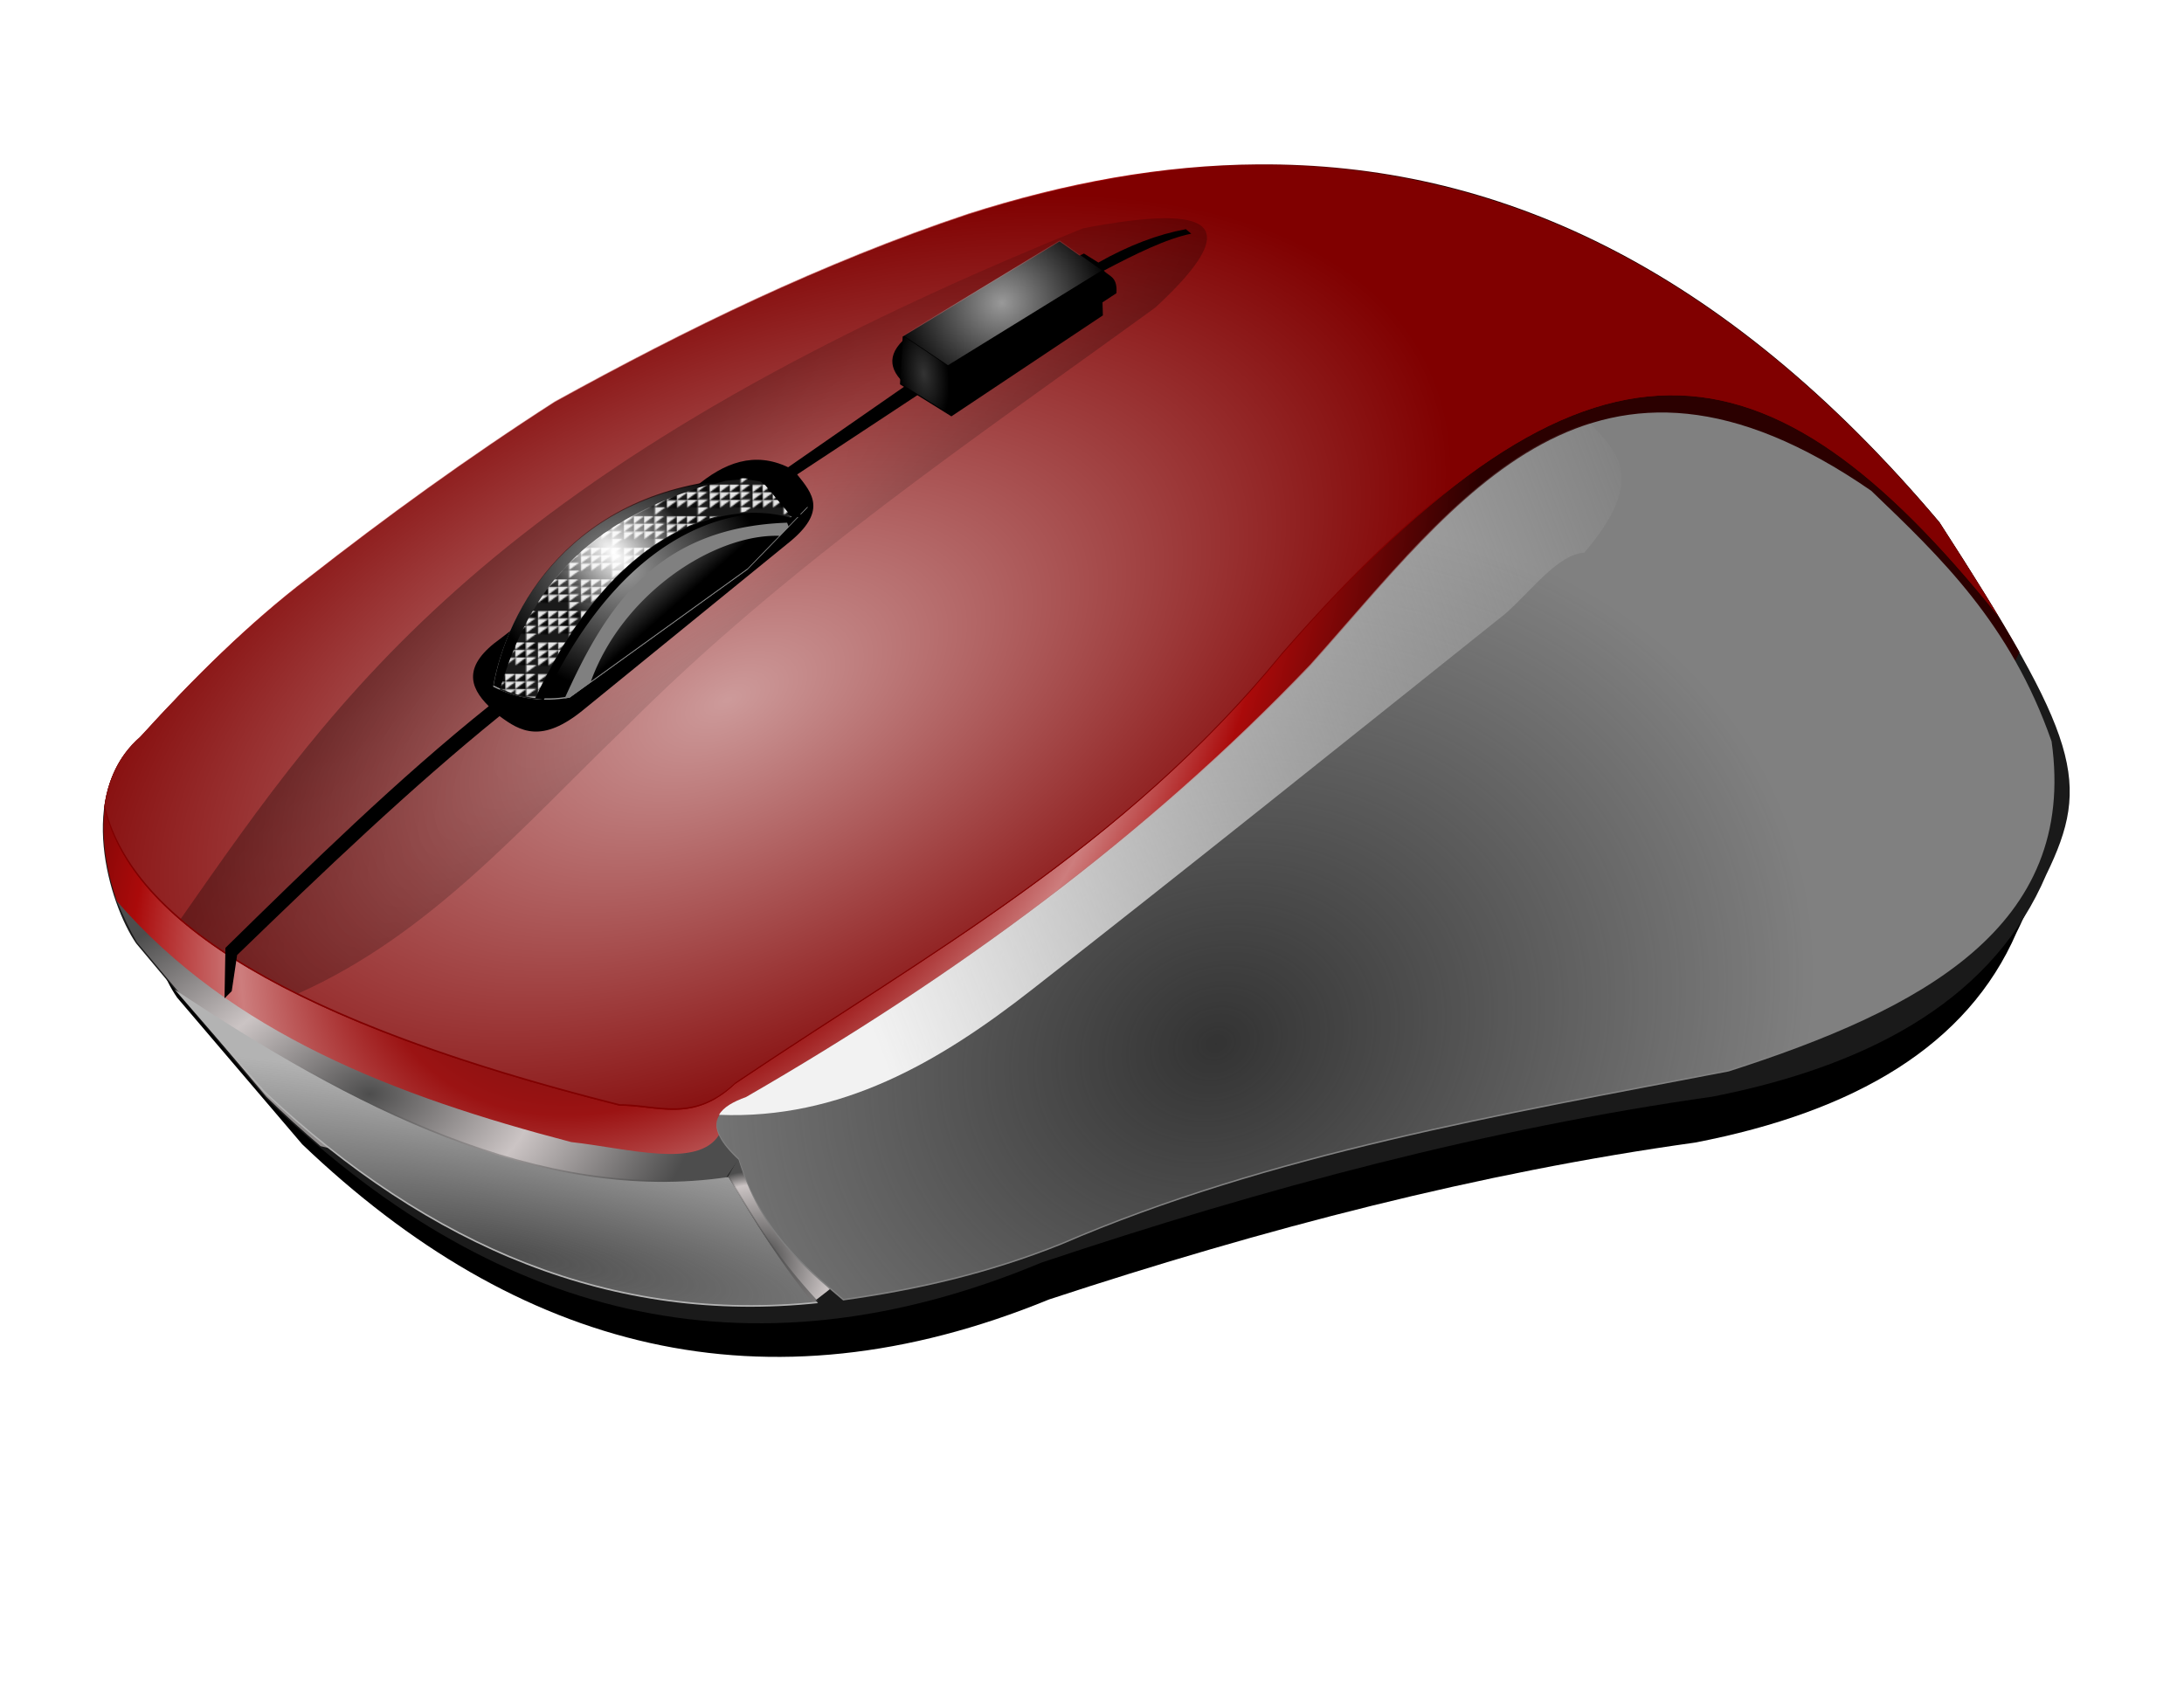 <svg xmlns="http://www.w3.org/2000/svg" xmlns:xlink="http://www.w3.org/1999/xlink" viewBox="0 0 900 700"><defs><radialGradient id="i" gradientUnits="userSpaceOnUse" cy="2189.4" cx="-98.564" gradientTransform="matrix(.843 -.359 .297 .699 -647.47 567.04)" r="529.9"><stop offset="0" stop-color="#333"/><stop offset="1" stop-color="#333" stop-opacity="0"/></radialGradient><radialGradient id="r" gradientUnits="userSpaceOnUse" cy="1602.8" cx="-311.23" gradientTransform="matrix(.991 -.137 .293 2.119 -473.01 -1836.8)" r="19.484"><stop offset="0" stop-color="#333"/><stop offset="1" stop-color="#333" stop-opacity="0"/></radialGradient><radialGradient id="q" gradientUnits="userSpaceOnUse" cy="1703.8" cx="-512.74" gradientTransform="matrix(.338 -.343 .609 .601 -1421.7 544.34)" r="115.58"><stop offset="0" stop-color="#fff"/><stop offset="1" stop-color="#fff" stop-opacity="0"/></radialGradient><radialGradient id="n" gradientUnits="userSpaceOnUse" cy="1545.8" cx="-249.67" gradientTransform="matrix(1.092 -.196 .18 1.003 -255.8 -53.565)" r="78.609"><stop offset="0" stop-color="#999"/><stop offset="1" stop-color="#999" stop-opacity="0"/></radialGradient><radialGradient id="m" gradientUnits="userSpaceOnUse" cy="1760.6" cx="-550.29" gradientTransform="matrix(.87 .243 -.212 .76 302.34 552.89)" r="124.64"><stop offset="0" stop-opacity="0"/><stop offset="1"/></radialGradient><radialGradient id="e" gradientUnits="userSpaceOnUse" cy="2212.1" cx="-751.34" gradientTransform="matrix(1 0 0 .664 0 703.99)" r="261.34"><stop offset="0" stop-color="#4d4d4d"/><stop offset=".5" stop-color="#cbc4c4"/><stop offset="1" stop-color="#4d4d4d"/></radialGradient><radialGradient id="f" gradientUnits="userSpaceOnUse" cy="2282.7" cx="-446.31" gradientTransform="matrix(.938 -.634 .85 1.259 -1957.7 -856.88)" r="46.429"><stop offset="0" stop-color="#4d4d4d"/><stop offset=".839" stop-color="#cbc4c4"/><stop offset="1" stop-color="#4d4d4d"/></radialGradient><radialGradient id="g" gradientUnits="userSpaceOnUse" cy="1972.9" cx="-487.73" gradientTransform="matrix(.649 -.76 .49 .418 -1137 707.12)" r="759.21"><stop offset="0" stop-color="#2b0000"/><stop offset=".436" stop-color="#9b1313"/><stop offset=".594" stop-color="#cd7d7d"/><stop offset=".738" stop-color="#aa0a0a"/><stop offset="1" stop-color="#2b0000"/></radialGradient><radialGradient id="h" gradientUnits="userSpaceOnUse" cy="2385.4" cx="-648.96" gradientTransform="matrix(2.598 .449 -.084 .486 1237.3 1430.6)" r="254.77"><stop offset="0" stop-color="#4d4d4d"/><stop offset="1" stop-color="#4d4d4d" stop-opacity="0"/></radialGradient><radialGradient id="l" gradientUnits="userSpaceOnUse" cy="1866.4" cx="-472.87" gradientTransform="matrix(1.191 -1.149 .244 .253 -340.94 714.81)" r="409.06"><stop offset="0" stop-opacity="0"/><stop offset="1"/></radialGradient><radialGradient id="k" gradientUnits="userSpaceOnUse" cy="1903.5" cx="-464.52" gradientTransform="matrix(.997 -.475 .256 .538 -491.73 615.9)" r="558.14"><stop offset="0" stop-color="#fff"/><stop offset="1" stop-color="#fff" stop-opacity="0"/></radialGradient><linearGradient id="j" y2="1824.1" gradientUnits="userSpaceOnUse" x2="315.17" y1="2082.7" x1="-367.7"><stop offset="0" stop-color="#f2f2f2"/><stop offset="1" stop-color="#f2f2f2" stop-opacity="0"/></linearGradient><linearGradient id="b"><stop offset="0"/><stop offset="1" stop-opacity="0"/></linearGradient><linearGradient id="o" y2="1756.6" gradientUnits="userSpaceOnUse" x2="-520" gradientTransform="translate(-10.102 -16.162)" y1="1792.4" x1="-488.57"><stop offset="0"/><stop offset="1" stop-opacity="0"/></linearGradient><linearGradient id="c" y2="1692.4" xlink:href="#b" gradientUnits="userSpaceOnUse" x2="-1157.1" y1="1670.2" x1="-1126.4"/><pattern id="a" width="33.205" patternUnits="userSpaceOnUse" patternTransform="translate(-1151.6 1706.1)" height="24.465"><path fill="url(#c)" d="M-1162.9 1670.2h35.714v26.429h-35.714z" transform="matrix(.23 0 0 -.23 283.5 389.77)"/><path d="M-1162.9 1670.2c35.828 26.705 0 .774 35.714 26.428h-35.714z" fill="#e6e6e6" transform="matrix(.23 0 0 -.23 283.5 389.77)"/><path fill="url(#c)" d="M-1162.9 1670.2h35.714v26.429h-35.714z" transform="matrix(.23 0 0 -.23 291.89 395.66)"/><path d="M-1162.9 1670.2c35.828 26.705 0 .774 35.714 26.428h-35.714z" fill="#e6e6e6" transform="matrix(.23 0 0 -.23 291.89 395.66)"/><path fill="url(#c)" d="M-1162.9 1670.2h35.714v26.429h-35.714z" transform="matrix(.23 0 0 -.23 291.83 389.77)"/><path d="M-1162.9 1670.2c35.828 26.705 0 .774 35.714 26.428h-35.714z" fill="#e6e6e6" transform="matrix(.23 0 0 -.23 291.83 389.77)"/><path fill="url(#c)" d="M-1162.9 1670.2h35.714v26.429h-35.714z" transform="matrix(.23 0 0 -.23 275.28 390.19)"/><path d="M-1162.9 1670.2c35.828 26.705 0 .774 35.714 26.428h-35.714z" fill="#e6e6e6" transform="matrix(.23 0 0 -.23 275.28 390.19)"/><path fill="url(#c)" d="M-1162.9 1670.2h35.714v26.429h-35.714z" transform="matrix(.23 0 0 -.23 283.5 396.08)"/><path d="M-1162.9 1670.2c35.828 26.705 0 .774 35.714 26.428h-35.714z" fill="#e6e6e6" transform="matrix(.23 0 0 -.23 283.5 396.08)"/><path fill="url(#c)" d="M-1162.9 1670.2h35.714v26.429h-35.714z" transform="matrix(.23 0 0 -.23 291.89 401.98)"/><path d="M-1162.9 1670.2c35.828 26.705 0 .774 35.714 26.428h-35.714z" fill="#e6e6e6" transform="matrix(.23 0 0 -.23 291.89 401.98)"/><path fill="url(#c)" d="M-1162.9 1670.2h35.714v26.429h-35.714z" transform="matrix(.23 0 0 -.23 267.14 390.49)"/><path d="M-1162.9 1670.2c35.828 26.705 0 .774 35.714 26.428h-35.714z" fill="#e6e6e6" transform="matrix(.23 0 0 -.23 267.14 390.49)"/><g><path fill="url(#c)" d="M-1162.9 1670.2h35.714v26.429h-35.714z" transform="matrix(.23 0 0 -.23 275.54 396.38)"/><path d="M-1162.9 1670.2c35.828 26.705 0 .774 35.714 26.428h-35.714z" fill="#e6e6e6" transform="matrix(.23 0 0 -.23 275.54 396.38)"/></g><g><path fill="url(#c)" d="M-1162.9 1670.2h35.714v26.429h-35.714z" transform="matrix(.23 0 0 -.23 283.75 402.27)"/><path d="M-1162.9 1670.2c35.828 26.705 0 .774 35.714 26.428h-35.714z" fill="#e6e6e6" transform="matrix(.23 0 0 -.23 283.75 402.27)"/></g><g><path fill="url(#c)" d="M-1162.9 1670.2h35.714v26.429h-35.714z" transform="matrix(.23 0 0 -.23 292.14 408.16)"/><path d="M-1162.9 1670.2c35.828 26.705 0 .774 35.714 26.428h-35.714z" fill="#e6e6e6" transform="matrix(.23 0 0 -.23 292.14 408.16)"/></g><g><path fill="url(#c)" d="M-1162.9 1670.2h35.714v26.429h-35.714z" transform="matrix(.23 0 0 -.23 267.33 396.63)"/><path d="M-1162.9 1670.2c35.828 26.705 0 .774 35.714 26.428h-35.714z" fill="#e6e6e6" transform="matrix(.23 0 0 -.23 267.33 396.63)"/></g><g><path fill="url(#c)" d="M-1162.9 1670.2h35.714v26.429h-35.714z" transform="matrix(.23 0 0 -.23 275.54 402.52)"/><path d="M-1162.9 1670.2c35.828 26.705 0 .774 35.714 26.428h-35.714z" fill="#e6e6e6" transform="matrix(.23 0 0 -.23 275.54 402.52)"/></g><g><path fill="url(#c)" d="M-1162.9 1670.2h35.714v26.429h-35.714z" transform="matrix(.23 0 0 -.23 267.58 402.69)"/><path d="M-1162.9 1670.2c35.828 26.705 0 .774 35.714 26.428h-35.714z" fill="#e6e6e6" transform="matrix(.23 0 0 -.23 267.58 402.69)"/></g></pattern><pattern id="p" xlink:href="#a" patternTransform="translate(-1161.7 1689.9)"/><filter id="d" color-interpolation-filters="sRGB"><feGaussianBlur stdDeviation="34.635"/></filter></defs><path d="M-210 2333.8c177.14-59.334 354.29-106.32 531.43-131.43 131.65-25.902 224.02-81.272 264.29-175.71 35.835-73.495 26.319-107.29-84.286-278.57-241.99-286.87-501.4-329.91-770-244.29-115.65 38.526-222.86 91.104-327.14 148.57-69.382 44.595-133.94 91.602-195.71 140-46.423 35.494-90.231 78.83-132.86 125.71-50.829 43.785-24.33 131.59-2.857 162.86l102.86 122.86c177.46 172.57 379.71 227.8 614.29 130z" transform="matrix(.501 0 0 .492 537.497 -612.65)" filter="url(#d)"/><path d="M429.212 520.37c92.163-30.87 184.33-55.317 276.493-68.38 68.495-13.477 116.553-42.285 137.505-91.42 18.644-38.237 13.693-55.82-43.853-144.934C673.455 66.384 538.49 43.991 398.742 88.537c-60.17 20.044-115.95 47.4-170.205 77.298-36.098 23.202-69.686 47.659-101.824 72.84-24.153 18.466-46.945 41.013-69.124 65.404-26.445 22.78-12.659 68.463-1.487 84.732l53.516 63.922c92.33 89.785 197.556 118.52 319.603 67.636z" fill="#1a1a1a"/><path d="M-920 1922.4l-32.688 93.875c.38 1.148.761 2.285 1.156 3.406.025.071.038.148.063.219 4.653 10.83 9.522 21.67 15.75 32.5l.093.094 102.78 122.75c14.12 13.729 28.376 26.712 42.812 38.937l238.59 55.344 78.594-24.281 42.86-62.8-112.84-94.3-377.16-165.7z" fill="url(#e)" transform="translate(542.93 -678.98) scale(.52)"/><path d="M71.993 407.833l37.036 42.692c68.308 64.13 143.78 95.482 228.07 86.575-16.786-17.98-25.453-32.56-36.839-51.993-77.97 11.614-155.61-29.044-228.268-77.272z" fill="#b3b3b3"/><path d="M-467.14 2238.1l15.714-27.143 77.143 107.14-25.714 20c-22.381-27.012-44.762-61.588-67.143-100z" fill="url(#f)" transform="translate(542.93 -678.98) scale(.52)"/><path d="M-46.719 1436c-75.907.468-152.8 14.467-230.44 39.219-115.65 38.525-222.84 91.095-327.12 148.56-69.382 44.595-133.94 91.602-195.72 140-46.423 35.494-90.218 78.835-132.84 125.72-38.224 32.927-32.714 90.738-18.5 130.69 90.71 104.55 220.53 154.33 359.91 190.75 45.217 5.036 100.42 21.281 117.16-5.719 310.5-2.153 683.47-247.23 1025.7-372.84l4.906-9.812c-15.74-27.935-36.61-61.421-63.5-103.06-172.04-203.9-352.87-284.7-539.56-283.5z" fill="url(#g)" transform="translate(542.93 -678.98) scale(.52)"/><path d="M518.623 68.142c-39.493.244-79.499 7.527-119.893 20.405-60.17 20.044-115.94 47.395-170.194 77.293-36.098 23.202-69.687 47.658-101.83 72.839-24.152 18.467-46.938 41.016-69.113 65.41-8.834 7.61-13.181 17.78-14.633 28.55 11.16 47.384 76.928 88.947 212.336 123.077 15.531-.044 30.205 7.511 47.557-8.926 80.28-54.057 159.757-96.897 225.219-176.895 127.161-145.798 200.313-134.123 295.259-16.112-6.701-11.082-14.63-23.673-23.99-38.137-89.51-106.085-183.592-148.124-280.723-147.5z" fill="maroon"/><path d="M307.316 452.733c85.706-49.479 164.752-107.126 232.643-178.352 60.956-68.313 116.595-151.245 231.15-72.11 28.596 27.432 57.325 54.623 74.327 103.311 10.786 76.502-53.625 110.503-133.04 136.017-93.953 18.075-188.706 34.148-275.005 71.351-29.978 12.063-59.957 18.887-89.935 23.041-16.896-14.272-33.937-28.254-43.11-57.974-15.311-14.246-9.263-20.864 2.974-25.271z" fill="gray"/><path d="M-905.16 2088.9l71.184 82.056c131.29 123.26 276.35 183.52 438.36 166.4-32.263-34.558-48.921-62.582-70.806-99.931-149.86 22.321-299.09-55.825-438.74-148.52z" fill="url(#h)" transform="translate(542.93 -678.98) scale(.52)"/><path d="M-452.86 2175.2c164.73-95.1 316.66-205.9 447.15-342.8 117.16-131.3 224.1-290.7 444.28-138.6 54.963 52.726 110.18 104.99 142.86 198.57 20.731 147.04-103.07 212.39-255.71 261.43-180.58 34.741-362.7 65.633-528.57 137.14-57.619 23.185-115.24 36.302-172.86 44.286-32.475-27.432-65.228-54.306-82.857-111.43-29.43-27.381-17.806-40.101 5.714-48.572z" fill="url(#i)" transform="translate(542.93 -678.98) scale(.52)"/><path d="M215.5 1640.7c-86.951 27.571-152.31 114.49-221.22 191.69-130.49 136.97-282.4 247.72-447.12 342.84-10.115 3.643-18.042 8.082-21.438 14.125 96.211 3.853 174.26-41.551 247.84-99.125 117.19-91.479 246.81-195.37 375-297.84 20.952-18.318 41.923-47.392 62.875-48.594 50.174-58.772 25.821-80.288 4.062-103.09z" fill="url(#j)" transform="translate(542.93 -678.98) scale(.52)"/><path d="M518.623 68.142c-39.493.244-79.499 7.527-119.893 20.405-60.17 20.044-115.94 47.395-170.194 77.293-36.098 23.202-69.687 47.658-101.83 72.839-24.152 18.467-46.938 41.016-69.113 65.41-8.834 7.61-13.181 17.78-14.633 28.55 11.16 47.384 76.928 88.947 212.336 123.077 15.531-.044 30.205 7.511 47.557-8.926 80.28-54.057 159.757-96.897 225.219-176.895 127.161-145.798 200.313-134.123 295.259-16.112-6.701-11.082-14.63-23.673-23.99-38.137-89.51-106.085-183.592-148.124-280.723-147.5z" fill="maroon"/><path d="M-46.719 1436c-75.907.468-152.8 14.467-230.44 39.219-115.65 38.525-222.84 91.095-327.12 148.56-69.382 44.595-133.94 91.602-195.72 140-46.423 35.494-90.218 78.835-132.84 125.72-16.979 14.626-25.334 34.175-28.125 54.875 21.452 91.074 147.86 170.96 408.12 236.56 29.851-.086 58.055 14.437 91.406-17.156 154.3-103.9 307.06-186.24 432.88-340 68.343-78.356 128.58-133.04 183.88-166.22-5.643-118.36-77.34-183.3-182.22-221.38a632.091 632.091 0 00-19.812-.187z" opacity=".606" fill="url(#k)" transform="translate(542.93 -678.98) scale(.52)"/><path d="M92.518 411.475l.372-20.811c35.353-34.65 70.706-69.302 108.515-99.598-8.156-8.07-10.645-16.848 4.831-27.871l80.274-62.434c11.883-10.173 24.418-14.805 38.278-8.176l48.683-33.818c-7.632-6.602-8.329-13.59 1.858-21.183l71.351-33.09 5.946 3.717c12.514-7.072 24.526-11.633 36.048-13.75l2.23 1.858c-10.19 2.036-22.922 8.308-36.048 15.236 2.168 2.375 5.745 2.4 5.203 9.291l-68.38 44.967-11.893-4.088-51.284 33.819c6.085 7.676 12.962 15.155-4.088 28.615l-83.989 68.38c-17.198 14.116-26.112 8.9-34.562 2.602-36.675 29.689-72.443 63.927-108.145 98.484l-2.227 14.88z"/><path d="M-121.56 1478.7c-16.661.136-38.648 3.114-64.156 7.969-469.28 189.79-590.09 368.45-715.09 547.25 23.885 20.504 54.772 40.255 93.094 59.219 105.04-46.935 178.54-133.28 259.16-210.75 129.23-129.79 276.29-228.42 420-332.88 57.359-52.953 49.579-71.16 7-70.812z" opacity=".292" fill="url(#l)" transform="translate(542.93 -678.98) scale(.52)"/><path d="M234.8 287.492c-11.56 2.118-22.011.358-31.589-4.46 5.237-30.31 31.623-81.434 102.943-85.476 13.396.642 20.145 6.032 26.757 11.52l-24.899 25.643z" fill="#999"/><path d="M311.098 197.848c-2.43.136-4.803.33-7.13.569-62.871 16.278-83.48 49.342-94.603 86.169 4.702 2.011 9.603 3.329 14.741 3.837 34.732-73.64 82.891-82.074 107.365-74.598l-12.76-15.007a46 46 0 00-7.61-.975z"/><path d="M-592.24 1857.6c-22.217 4.07-42.305.687-60.714-8.572 10.065-58.257 60.781-156.52 197.86-164.29 25.748 1.235 38.72 11.594 51.429 22.143l-47.857 49.286z" fill="url(#m)" transform="translate(542.93 -678.98) scale(.52)"/><path d="M306.15 197.588c-2.393.135-4.73.33-7.023.569-61.924 16.278-82.22 49.342-93.177 86.169 4.63 2.011 9.458 3.329 14.519 3.837 34.208-73.64 81.642-82.075 105.747-74.598l-12.568-15.007a44.662 44.662 0 00-7.495-.976z" fill="#1a1a1a"/><path d="M370.868 158.41l1.115-19.696 64.666-39.206 17.28 12.263.558 18.21-62.434 41.622z"/><path d="M-204.28 1496.3l-124 75.219 35.438 23.719 121.78-75.094v-.25l-33.219-23.594z" fill="url(#n)" transform="translate(542.93 -678.98) scale(.52)"/><path d="M324.36 215.433c-54.317 1.88-74.915 35.366-91.683 72.45a55.827 55.827 0 002.113-.358l73.214-52.762 17.04-17.543-.684-1.789z" fill="gray"/><path d="M-428.26 1730.4c-51.974-.415-122.86 46.952-147.53 115.34l124.25-89.531 25.031-25.781a78.04 78.04 0 00-1.75-.031z" fill="url(#o)" transform="translate(542.93 -678.98) scale(.52)"/><path d="M-455.1 1684.8c-4.6.26-9.092.634-13.5 1.094-119.02 31.288-158.03 94.838-179.09 165.62 8.901 3.866 18.179 6.399 27.906 7.375 65.75-141.54 156.92-157.75 203.25-143.38l-24.156-28.844c-4.336-.954-9.092-1.62-14.406-1.875z" fill="url(#p)" transform="translate(542.93 -678.98) scale(.52)"/><path d="M-455.1 1684.8c-4.6.26-9.092.634-13.5 1.094-119.02 31.288-158.03 94.838-179.09 165.62 8.901 3.866 18.179 6.399 27.906 7.375 65.75-141.54 156.92-157.75 203.25-143.38l-24.156-28.844c-4.336-.954-9.092-1.62-14.406-1.875z" fill="url(#q)" transform="translate(542.93 -678.98) scale(.52)"/><path d="M-328.56 1571.9l-2.156 37.594 38.969 24.281-1.094-37.844-35.719-24.031z" fill="url(#r)" transform="translate(542.93 -678.98) scale(.52)"/></svg>